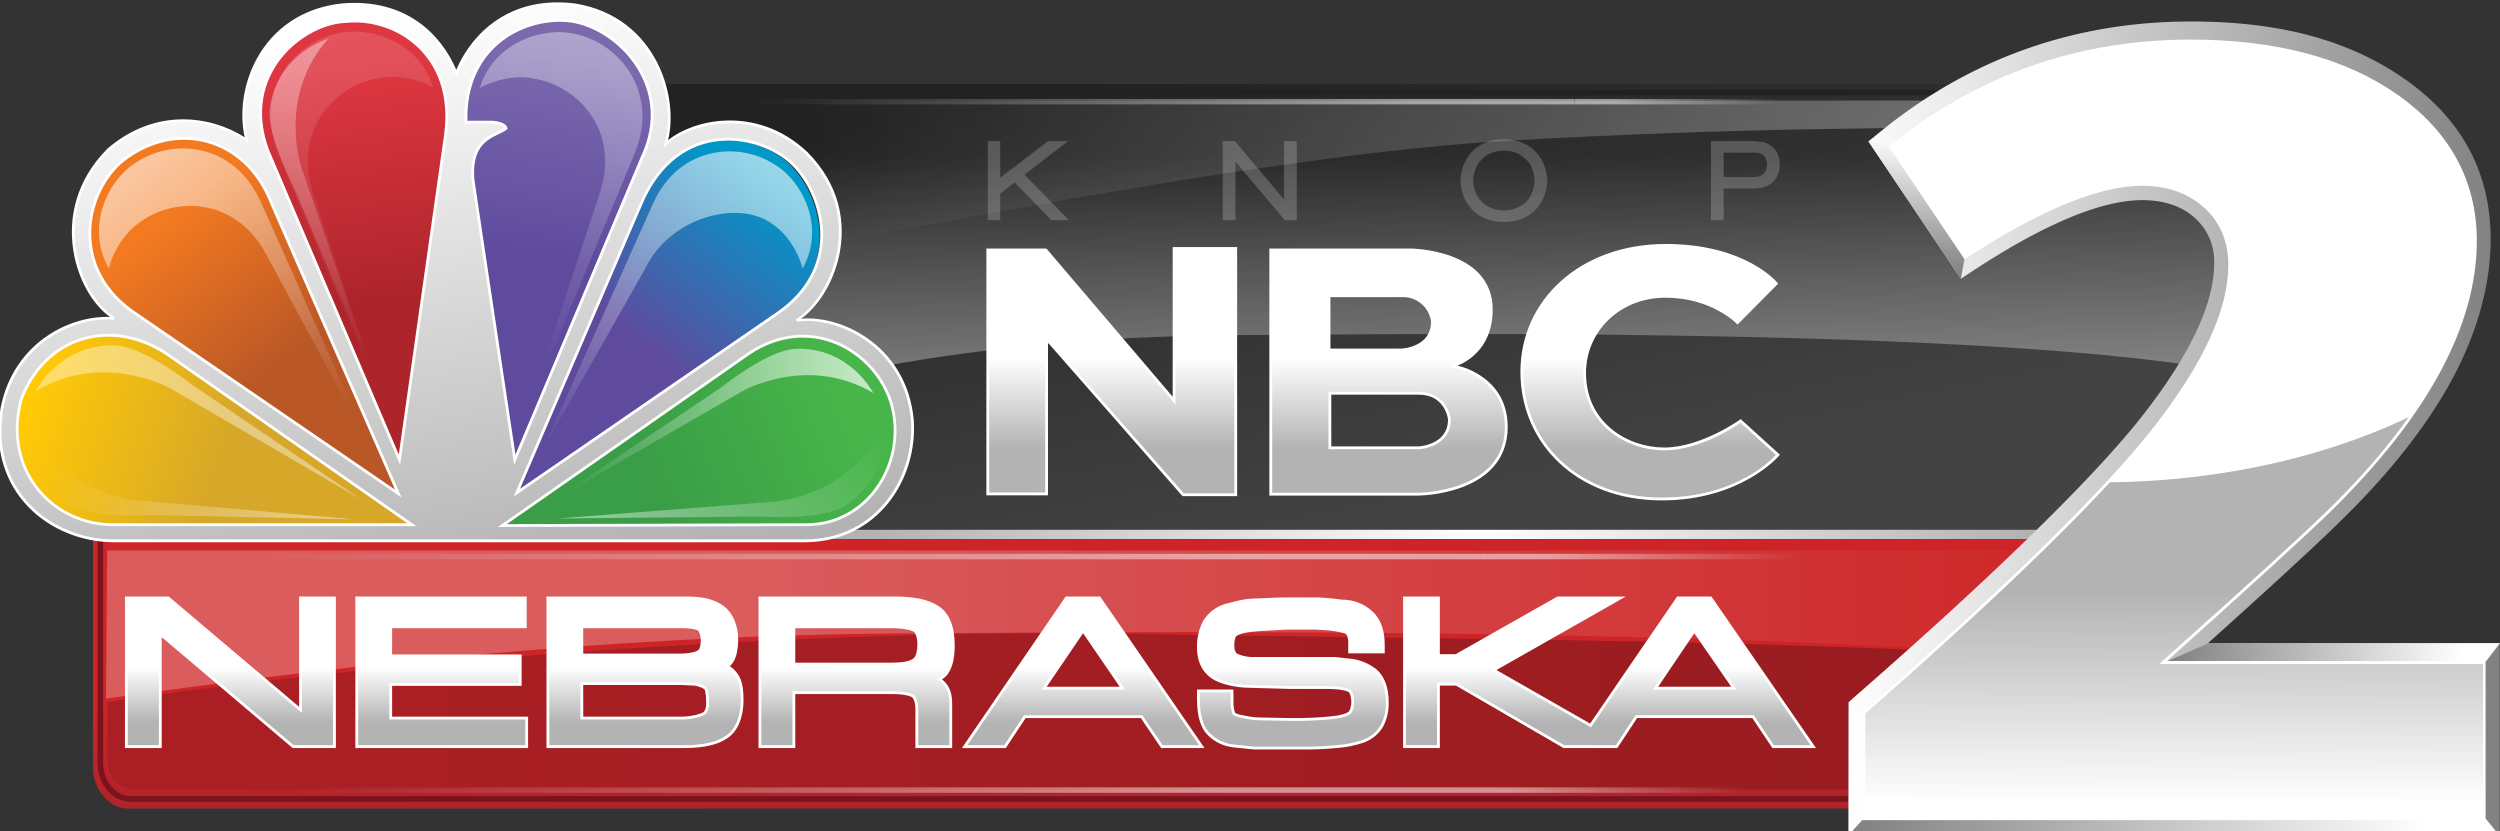 <?xml version="1.0" encoding="UTF-8" standalone="no"?>
<svg
   id="Layer_2"
   data-name="Layer 2"
   viewBox="0 0 884.3 294"
   version="1.1"
   sodipodi:docname="KNOP_NBC_2_Nebraska_logo.svg"
   inkscape:version="1.1 (c68e22c387, 2021-05-23)"
   xmlns:inkscape="http://www.inkscape.org/namespaces/inkscape"
   xmlns:sodipodi="http://sodipodi.sourceforge.net/DTD/sodipodi-0.dtd"
   xmlns:xlink="http://www.w3.org/1999/xlink"
   xmlns="http://www.w3.org/2000/svg"
   xmlns:svg="http://www.w3.org/2000/svg">
  <rect x="0" y="0" width="884.3" height="294" fill="#333333" stroke="none"/>
  <sodipodi:namedview
     id="namedview243"
     pagecolor="#505050"
     bordercolor="#eeeeee"
     borderopacity="1"
     inkscape:pageshadow="0"
     inkscape:pageopacity="0"
     inkscape:pagecheckerboard="0"
     showgrid="false"
     inkscape:zoom="1.6920027"
     inkscape:cx="435.87401"
     inkscape:cy="98.995115"
     inkscape:window-width="1600"
     inkscape:window-height="847"
     inkscape:window-x="-8"
     inkscape:window-y="-8"
     inkscape:window-maximized="1"
     inkscape:current-layer="Layer_2" />
  <defs
     id="defs130">
    <style
       id="style2">.cls-1{fill:url(#linear-gradient);}.cls-2{fill:url(#linear-gradient-2);}.cls-3,.cls-33,.cls-38,.cls-40{opacity:0.4;}.cls-3{fill:url(#linear-gradient-3);}.cls-4{opacity:0.3;fill:url(#linear-gradient-4);}.cls-5,.cls-8{fill:none;stroke-width:2px;}.cls-5{stroke:#222;}.cls-6{fill:url(#linear-gradient-5);}.cls-7{fill:url(#linear-gradient-6);}.cls-8{stroke:#7b131d;}.cls-9{opacity:0.25;fill:url(#linear-gradient-7);}.cls-10,.cls-11,.cls-12,.cls-13,.cls-14,.cls-15,.cls-16,.cls-17,.cls-18,.cls-19,.cls-37{stroke:#fff;}.cls-10{fill:url(#linear-gradient-8);}.cls-11{fill:url(#linear-gradient-9);}.cls-12{fill:url(#linear-gradient-10);}.cls-13{fill:url(#linear-gradient-11);}.cls-14{fill:url(#linear-gradient-12);}.cls-15{fill:url(#linear-gradient-13);}.cls-16{fill:url(#linear-gradient-14);}.cls-17{fill:url(#linear-gradient-15);}.cls-18{fill:url(#linear-gradient-16);}.cls-19{fill:url(#linear-gradient-17);}.cls-20,.cls-21,.cls-22,.cls-23,.cls-25,.cls-26,.cls-41,.cls-42{opacity:0.5;}.cls-20{fill:url(#linear-gradient-18);}.cls-21{fill:url(#linear-gradient-19);}.cls-22{fill:url(#linear-gradient-20);}.cls-23{fill:url(#linear-gradient-21);}.cls-24{opacity:0.68;}.cls-25{fill:url(#linear-gradient-22);}.cls-26{fill:url(#linear-gradient-23);}.cls-27{fill:url(#linear-gradient-24);}.cls-28{fill:url(#linear-gradient-25);}.cls-29{fill:url(#linear-gradient-26);}.cls-30{fill:url(#linear-gradient-27);}.cls-31{fill:url(#linear-gradient-28);}.cls-32{fill:url(#linear-gradient-29);}.cls-33,.cls-46{fill:#fff;}.cls-34{opacity:0.7;fill:url(#linear-gradient-30);}.cls-35,.cls-36{opacity:0.6;}.cls-35{fill:url(#linear-gradient-31);}.cls-36{fill:url(#linear-gradient-32);}.cls-37{fill:url(#linear-gradient-33);}.cls-38{fill:url(#linear-gradient-34);}.cls-39,.cls-50{opacity:0.15;}.cls-39{fill:url(#linear-gradient-35);}.cls-40{fill:url(#linear-gradient-36);}.cls-41{fill:url(#linear-gradient-37);}.cls-42{fill:url(#linear-gradient-38);}.cls-43{fill:url(#linear-gradient-39);}.cls-44{fill:url(#linear-gradient-40);}.cls-45{fill:url(#linear-gradient-41);}.cls-47{fill:url(#linear-gradient-42);}.cls-48{fill:url(#linear-gradient-43);}.cls-49{fill:url(#linear-gradient-44);}</style>
    <linearGradient
       id="linear-gradient"
       x1="521.86"
       y1="179.05"
       x2="487.72"
       y2="8.33"
       gradientUnits="userSpaceOnUse">
      <stop
         offset="0"
         stop-color="#434343"
         id="stop4" />
      <stop
         offset="1"
         stop-color="#222"
         id="stop6" />
    </linearGradient>
    <linearGradient
       id="linear-gradient-2"
       x1="757.39"
       y1="188.83"
       x2="308.53"
       y2="189.26"
       gradientUnits="userSpaceOnUse">
      <stop
         offset="0.09"
         stop-color="#b3b3b3"
         id="stop9" />
      <stop
         offset="0.52"
         stop-color="#fff"
         id="stop11" />
      <stop
         offset="1"
         stop-color="#b3b3b3"
         id="stop13" />
    </linearGradient>
    <linearGradient
       id="linear-gradient-3"
       x1="507.75"
       y1="33.17"
       x2="507.75"
       y2="144.09"
       gradientUnits="userSpaceOnUse">
      <stop
         offset="0.2"
         stop-color="#fff"
         stop-opacity="0"
         id="stop16" />
      <stop
         offset="1"
         stop-color="#fff"
         id="stop18" />
    </linearGradient>
    <linearGradient
       id="linear-gradient-4"
       x1="284.94"
       y1="67.54"
       x2="757.99"
       y2="66.38"
       gradientUnits="userSpaceOnUse">
      <stop
         offset="0"
         stop-color="#fff"
         stop-opacity="0"
         id="stop21" />
      <stop
         offset="0.86"
         stop-color="#fff"
         id="stop23" />
    </linearGradient>
    <linearGradient
       id="linear-gradient-5"
       x1="393.81"
       y1="192.49"
       x2="394.46"
       y2="285.59"
       gradientUnits="userSpaceOnUse">
      <stop
         offset="0.57"
         stop-color="#cd2527"
         id="stop26" />
      <stop
         offset="1"
         stop-color="#ad242b"
         id="stop28" />
    </linearGradient>
    <linearGradient
       id="linear-gradient-6"
       x1="37.88"
       y1="251.66"
       x2="750.25"
       y2="251.66"
       gradientUnits="userSpaceOnUse">
      <stop
         offset="0.05"
         stop-color="#ab1f24"
         id="stop31" />
      <stop
         offset="1"
         stop-color="#971c20"
         id="stop33" />
    </linearGradient>
    <linearGradient
       id="linear-gradient-7"
       x1="-151.55"
       y1="220.87"
       x2="561.19"
       y2="220.87"
       gradientTransform="matrix(-1, 0, 0, 1, 598.7, 0)"
       gradientUnits="userSpaceOnUse">
      <stop
         offset="0"
         stop-color="#fff"
         stop-opacity="0"
         id="stop36" />
      <stop
         offset="0.67"
         stop-color="#fff"
         id="stop38" />
    </linearGradient>
    <linearGradient
       id="linear-gradient-8"
       x1="81.5"
       y1="212.55"
       x2="81.5"
       y2="265.81"
       gradientUnits="userSpaceOnUse">
      <stop
         offset="0.44"
         stop-color="#fff"
         id="stop41" />
      <stop
         offset="0.81"
         stop-color="#b3b3b3"
         id="stop43" />
    </linearGradient>
    <linearGradient
       id="linear-gradient-9"
       x1="156.27"
       y1="212.55"
       x2="156.27"
       y2="265.81"
       xlink:href="#linear-gradient-8" />
    <linearGradient
       id="linear-gradient-10"
       x1="228.15"
       y1="212.55"
       x2="228.15"
       y2="265.81"
       xlink:href="#linear-gradient-8" />
    <linearGradient
       id="linear-gradient-11"
       x1="303.02"
       y1="212.55"
       x2="303.02"
       y2="265.81"
       xlink:href="#linear-gradient-8" />
    <linearGradient
       id="linear-gradient-12"
       x1="383.18"
       y1="212.55"
       x2="383.18"
       y2="265.81"
       xlink:href="#linear-gradient-8" />
    <linearGradient
       id="linear-gradient-13"
       x1="457.29"
       y1="212.55"
       x2="457.29"
       y2="265.81"
       xlink:href="#linear-gradient-8" />
    <linearGradient
       id="linear-gradient-14"
       x1="569.1"
       y1="212.55"
       x2="569.1"
       y2="265.81"
       xlink:href="#linear-gradient-8" />
    <linearGradient
       id="linear-gradient-15"
       x1="393.22"
       y1="88.25"
       x2="393.22"
       y2="175.31"
       xlink:href="#linear-gradient-8" />
    <linearGradient
       id="linear-gradient-16"
       x1="491.13"
       y1="88.25"
       x2="491.13"
       y2="175.34"
       xlink:href="#linear-gradient-8" />
    <linearGradient
       id="linear-gradient-17"
       x1="583.61"
       y1="88.25"
       x2="583.61"
       y2="175.34"
       xlink:href="#linear-gradient-8" />
    <linearGradient
       id="linear-gradient-18"
       x1="266.01"
       y1="36.27"
       x2="536.35"
       y2="35.61"
       xlink:href="#linear-gradient-4" />
    <linearGradient
       id="linear-gradient-19"
       x1="169.14"
       y1="261.35"
       x2="237.15"
       y2="261.18"
       gradientTransform="translate(799.2 297.3) rotate(180)"
       xlink:href="#linear-gradient-4" />
    <linearGradient
       id="linear-gradient-20"
       x1="105.6"
       y1="279.89"
       x2="484.83"
       y2="278.96"
       xlink:href="#linear-gradient-4" />
    <linearGradient
       id="linear-gradient-21"
       x1="182.92"
       y1="17.89"
       x2="278.33"
       y2="17.66"
       gradientTransform="translate(799.2 297.3) rotate(180)"
       xlink:href="#linear-gradient-4" />
    <linearGradient
       id="linear-gradient-22"
       x1="86.64"
       y1="197.33"
       x2="494.12"
       y2="196.34"
       xlink:href="#linear-gradient-4" />
    <linearGradient
       id="linear-gradient-23"
       x1="163.85"
       y1="100.49"
       x2="266.36"
       y2="100.24"
       gradientTransform="translate(799.2 297.3) rotate(180)"
       xlink:href="#linear-gradient-4" />
    <linearGradient
       id="linear-gradient-24"
       x1="122.15"
       y1="18.83"
       x2="140.12"
       y2="144.64"
       gradientUnits="userSpaceOnUse">
      <stop
         offset="0.04"
         stop-color="#df3741"
         id="stop61" />
      <stop
         offset="0.7"
         stop-color="#ad242b"
         id="stop63" />
    </linearGradient>
    <linearGradient
       id="linear-gradient-25"
       x1="200.6"
       y1="185.87"
       x2="300.73"
       y2="146.07"
       gradientUnits="userSpaceOnUse">
      <stop
         offset="0.29"
         stop-color="#3a9d47"
         id="stop66" />
      <stop
         offset="1"
         stop-color="#47b549"
         id="stop68" />
    </linearGradient>
    <linearGradient
       id="linear-gradient-26"
       x1="200.37"
       y1="153.38"
       x2="270.98"
       y2="66.08"
       gradientUnits="userSpaceOnUse">
      <stop
         offset="0.37"
         stop-color="#5f4b9e"
         id="stop71" />
      <stop
         offset="1"
         stop-color="#0098c9"
         id="stop73" />
    </linearGradient>
    <linearGradient
       id="linear-gradient-27"
       x1="181.53"
       y1="143.41"
       x2="200.79"
       y2="21.45"
       gradientUnits="userSpaceOnUse">
      <stop
         offset="0.43"
         stop-color="#5f4b9e"
         id="stop76" />
      <stop
         offset="1"
         stop-color="#7b69ae"
         id="stop78" />
    </linearGradient>
    <linearGradient
       id="linear-gradient-28"
       x1="50.42"
       y1="63.78"
       x2="126.81"
       y2="160.7"
       gradientUnits="userSpaceOnUse">
      <stop
         offset="0.13"
         stop-color="#f37a20"
         id="stop81" />
      <stop
         offset="0.66"
         stop-color="#ba5727"
         id="stop83" />
    </linearGradient>
    <linearGradient
       id="linear-gradient-29"
       x1="130.68"
       y1="183.36"
       x2="11.08"
       y2="142.82"
       gradientUnits="userSpaceOnUse">
      <stop
         offset="0.43"
         stop-color="#d6a729"
         id="stop86" />
      <stop
         offset="1"
         stop-color="#ffc906"
         id="stop88" />
    </linearGradient>
    <linearGradient
       id="linear-gradient-30"
       x1="195.29"
       y1="150.29"
       x2="308.92"
       y2="150.29"
       gradientUnits="userSpaceOnUse">
      <stop
         offset="0.03"
         stop-color="#fff"
         stop-opacity="0"
         id="stop91" />
      <stop
         offset="1"
         stop-color="#fff"
         id="stop93" />
    </linearGradient>
    <linearGradient
       id="linear-gradient-31"
       x1="198.7"
       y1="169.38"
       x2="273.81"
       y2="58.97"
       xlink:href="#linear-gradient-30" />
    <linearGradient
       id="linear-gradient-32"
       x1="119.29"
       y1="152.5"
       x2="44.83"
       y2="55.58"
       xlink:href="#linear-gradient-30" />
    <linearGradient
       id="linear-gradient-33"
       x1="133.7"
       y1="5.9"
       x2="172.02"
       y2="208.45"
       gradientUnits="userSpaceOnUse">
      <stop
         offset="0"
         stop-color="#fff"
         id="stop98" />
      <stop
         offset="1"
         stop-color="#b3b3b3"
         id="stop100" />
    </linearGradient>
    <linearGradient
       id="linear-gradient-34"
       x1="93.31"
       y1="121.16"
       x2="17.89"
       y2="22.97"
       gradientTransform="translate(207.6 -20.3) rotate(46.7)"
       xlink:href="#linear-gradient-30" />
    <linearGradient
       id="linear-gradient-35"
       x1="10.99"
       y1="208.09"
       x2="-64.44"
       y2="109.9"
       gradientTransform="matrix(-0.69, 0.73, 0.73, 0.69, -4.34, -20.33)"
       xlink:href="#linear-gradient-30" />
    <linearGradient
       id="linear-gradient-36"
       x1="196.41"
       y1="252.9"
       x2="310.04"
       y2="252.9"
       gradientTransform="translate(-179.8 272.5) rotate(-79.1)"
       xlink:href="#linear-gradient-30" />
    <linearGradient
       id="linear-gradient-37"
       x1="13.64"
       y1="166.4"
       x2="131.1"
       y2="167.04"
       xlink:href="#linear-gradient-30" />
    <linearGradient
       id="linear-gradient-38"
       x1="95.3"
       y1="234.39"
       x2="208.93"
       y2="234.39"
       gradientTransform="matrix(0.82, -0.57, -0.57, -0.82, 266.63, 452.79)"
       gradientUnits="userSpaceOnUse">
      <stop
         offset="0"
         stop-color="#fff"
         id="stop107" />
      <stop
         offset="1"
         stop-color="#fff"
         stop-opacity="0"
         id="stop109" />
    </linearGradient>
    <linearGradient
       id="linear-gradient-39"
       x1="-1100.06"
       y1="-861.43"
       x2="-1053.09"
       y2="-861.43"
       gradientTransform="translate(-204.8 1348.4) rotate(90)"
       gradientUnits="userSpaceOnUse">
      <stop
         offset="0"
         stop-color="gray"
         id="stop112" />
      <stop
         offset="0.89"
         stop-color="#fff"
         id="stop114" />
    </linearGradient>
    <linearGradient
       id="linear-gradient-40"
       x1="653.88"
       y1="151.44"
       x2="884.18"
       y2="151.44"
       gradientUnits="userSpaceOnUse">
      <stop
         offset="0"
         stop-color="#fff"
         id="stop117" />
      <stop
         offset="1"
         stop-color="gray"
         id="stop119" />
    </linearGradient>
    <linearGradient
       id="linear-gradient-41"
       x1="766.39"
       y1="230.78"
       x2="884.26"
       y2="230.78"
       xlink:href="#linear-gradient-39"
       gradientTransform="matrix(1, 0, 0, 1, 0, 0)" />
    <linearGradient
       id="linear-gradient-42"
       x1="653.85"
       y1="292.38"
       x2="883.95"
       y2="292.38"
       xlink:href="#linear-gradient-39"
       gradientTransform="matrix(1, 0, 0, 1, 0, 0)" />
    <linearGradient
       id="linear-gradient-43"
       x1="768.99"
       y1="287.41"
       x2="769.41"
       y2="121.15"
       gradientUnits="userSpaceOnUse">
      <stop
         offset="0.02"
         stop-color="#fff"
         id="stop124" />
      <stop
         offset="0.47"
         stop-color="#b3b3b3"
         id="stop126" />
    </linearGradient>
    <linearGradient
       id="linear-gradient-44"
       x1="677.89"
       y1="97.67"
       x2="678.03"
       y2="41.34"
       xlink:href="#linear-gradient-39"
       gradientTransform="matrix(1, 0, 0, 1, 0, 0)" />
  </defs>
  <path
     style="stroke:none;color:#000000;fill:url(#linear-gradient);-inkscape-stroke:none"
     d="M 219.3,189.6 V 42.3 c 0,-7 5,-12.6 11.2,-12.6 h 557.2 c 6.2,0 11.2,5.6 11.2,12.6 v 147.3"
     id="path132" />
  <path
     style="stroke:none;color:#000000;fill:url(#linear-gradient-2);-inkscape-stroke:none"
     d="m 273.8,187.4 h 505.8 v 3.25 H 273.8 Z"
     id="rect134" />
  <path
     style="stroke:none;color:#000000;fill:url(#linear-gradient-3);-inkscape-stroke:none;opacity:0.4"
     d="m 444.1,118.5 c 27.6,0 267.5,-3.9 349.7,14.1 V 45.4 c 0,-8.4 -1.9,-12.7 -11.1,-12.7 H 232.8 c -6.2,0 -11.1,4.4 -11.1,11.4 v 107 c 62.2,-17.2 123.6,-32.6 222.4,-32.6 z"
     id="path136" />
  <path
     style="stroke:none;color:#000000;fill:url(#linear-gradient-4);-inkscape-stroke:none;opacity:0.3"
     d="m 230.5,35.8 554.3,-0.3 c 0,0 9,-0.4 9,12.1 0,0 -106.9,-6.6 -261,2.2 C 429,55.7 229.9,99.6 229.9,99.6 Z"
     id="path138" />
  <path
     style="stroke:none;color:#000000;fill:#222222;-inkscape-stroke:none"
     d="m 232.801,31.699 v 2 h 556.086 c 0,0 1.479,0.003 3.08,1.312 1.601,1.309 3.334,3.945 3.334,9.688 V 189.301 h 2 V 44.699 c 0,-6.157 -1.97,-9.52 -4.068,-11.236 -2.099,-1.716 -4.318,-1.764 -4.318,-1.764 h -0.008 z"
     id="path140" />
  <path
     style="stroke:none;color:#000000;fill:url(#linear-gradient-5);-inkscape-stroke:none"
     d="m 755.3,190.7 v 82.6 c 0,7 -5.6,12.7 -11.6,12.7 H 44.8 c -6,0 -11.9,-7 -11.9,-14 v -81.3"
     id="path142" />
  <path
     style="stroke:none;color:#000000;fill:url(#linear-gradient-6);-inkscape-stroke:none"
     d="M 405.8,224.3 C 271.2,221.6 107.1,237.2 37.9,248.4 v 18.4 c 0,9.4 4.7,12.5 10.6,12.5 h 691.1 c 7.1,0 10.6,-5.6 10.6,-12.5 V 235.7 C 690.9,226.3 493.6,226 405.8,224.3 Z"
     id="path144" />
  <path
     style="stroke:none;color:#000000;fill:#7b131d;-inkscape-stroke:none"
     d="m 751.801,187.4 v 82.5 c 0,6.543 -4.445,11.699 -9.701,11.699 H 46.199 C 40.943,281.6 36.5,276.443 36.5,269.9 V 190 h -2 v 79.9 c 0,7.457 5.155,13.699 11.699,13.699 H 742.1 c 6.544,0 11.701,-6.242 11.701,-13.699 v -82.5 z"
     id="path146" />
  <path
     style="stroke:none;color:#000000;fill:url(#linear-gradient-7);-inkscape-stroke:none;opacity:0.25"
     d="m 313.9,224.1 c -122.3,1.1 -229.7,16.6 -276.4,23 l 0.4,-52.4 h 712.3 v 40 C 644.5,224 482,222.6 313.9,224.1 Z"
     id="path148" />
  <path
     style="stroke:none;color:#000000;fill:url(#linear-gradient-8);-inkscape-stroke:none"
     d="M 106.3,251.1 59.5,211.5 H 44.7 v 52.6 h 12 v -39.8 l 47,39.8 h 14.6 v -52.6 h -12 z"
     id="path521" />
  <path
     style="stroke:none;color:#000000;fill:#ffffff;-inkscape-stroke:none"
     d="m 44.199,211 v 53.6 h 13 v -39.223 l 46.318,39.223 h 15.283 V 211 h -13 v 39.023 L 59.684,211 Z m 1,1 h 14.117 l 47.484,40.178 V 251.1 212 h 11 v 51.6 H 103.883 L 56.199,223.221 v 40.379 h -11 z"
     id="path523" />
  <path
     style="stroke:none;color:#000000;fill:url(#linear-gradient-9);-inkscape-stroke:none"
     d="M 138.2,242.1 H 184 V 232 h -45.8 v -10.3 h 47.6 v -10.2 h -59.6 v 52.6 h 60.1 V 254 h -48.1 z"
     id="path529" />
  <path
     style="stroke:none;color:#000000;fill:#ffffff;-inkscape-stroke:none"
     d="m 125.699,211 v 53.6 h 61.102 V 253.5 H 138.699 V 242.6 H 184.5 V 231.5 h -45.801 v -9.301 h 47.602 V 211 Z m 1,1 h 58.602 v 9.199 H 137.699 V 232.5 H 183.5 v 9.1 h -45.801 v 0.5 V 254.5 h 48.102 v 9.1 h -59.102 z"
     id="path531" />
  <path
     style="stroke:none;color:#000000;fill:url(#linear-gradient-10);-inkscape-stroke:none"
     d="m 257.4,235.7 c 0.2,-0.2 0.4,-0.3 0.5,-0.5 1.9,-1.8 2.7,-4.8 2.7,-9.2 0,-4.4 -1.7,-8.9 -5,-11.3 -3.3,-2.4 -7.4,-3.2 -12.9,-3.2 h -48.9 v 52.6 H 242 c 7,0 12,-1.2 15.3,-3.6 3.3,-2.4 5.2,-6.9 5.2,-12.9 0,-6 -1.1,-8.4 -3.5,-10.7 z m -10.3,-5.2 c -0.7,0.4 -2.6,1.2 -7,1.2 h -34.3 v -10 h 35.3 c 4,0 5.6,0.6 6.2,1 0.6,0.4 1.1,2.6 1.1,3.8 0,1.2 -0.2,3.3 -1.3,4 z m -41.3,11.3 h 35.5 l 4.3,0.2 a 11.4,11.4 0 0 1 3.1,0.9 c 0.8,0.5 1.1,0.9 1.2,1.3 a 22.4,22.4 0 0 1 0.4,4.3 c 0,3.2 -1.2,3.9 -1.7,4.1 -0.5,0.2 -3.3,1.4 -7.9,1.4 h -34.9 z"
     id="path537" />
  <path
     style="stroke:none;color:#000000;fill:#ffffff;-inkscape-stroke:none"
     d="m 193.301,211 v 53.6 H 242 c 7.057,0 12.164,-1.201 15.594,-3.695 3.467,-2.521 5.406,-7.199 5.406,-13.305 0,-3.031 -0.276,-5.186 -0.879,-6.902 -0.603,-1.717 -1.54,-2.974 -2.775,-4.158 l -0.021,-0.021 -1.178,-0.881 c 0.073,-0.078 0.137,-0.085 0.201,-0.213 l -0.104,0.139 c 2.05,-1.943 2.855,-5.102 2.855,-9.562 0,-4.529 -1.731,-9.178 -5.205,-11.705 C 252.478,211.81 248.248,211 242.699,211 Z m 1,1 h 48.398 c 5.452,0 9.424,0.788 12.607,3.104 3.126,2.273 4.793,6.625 4.793,10.896 0,4.339 -0.793,7.18 -2.543,8.838 l -0.065,0.061 -0.039,0.078 c -0.011,0.021 -0.147,0.11 -0.406,0.369 l -0.408,0.408 0.461,0.346 1.568,1.178 c 1.156,1.111 1.965,2.199 2.51,3.75 0.547,1.558 0.822,3.603 0.822,6.572 0,5.894 -1.861,10.217 -4.994,12.496 -3.17,2.305 -8.063,3.504 -15.006,3.504 h -47.699 z m 11,9.199 v 11 h 34.799 c 4.461,0 6.459,-0.815 7.248,-1.266 l 0.012,-0.006 0.01,-0.006 c 0.729,-0.464 1.077,-1.292 1.279,-2.115 0.203,-0.824 0.252,-1.679 0.252,-2.307 0,-0.669 -0.131,-1.537 -0.342,-2.328 -0.105,-0.395 -0.231,-0.769 -0.381,-1.09 -0.15,-0.321 -0.3,-0.599 -0.6,-0.799 -0.749,-0.5 -2.429,-1.084 -6.479,-1.084 z m 1,1 h 34.799 c 3.95,0 5.473,0.616 5.924,0.916 6.6e-4,4.4e-4 0.135,0.149 0.248,0.391 0.113,0.242 0.226,0.569 0.32,0.924 0.189,0.709 0.309,1.54 0.309,2.07 0,0.572 -0.05,1.367 -0.223,2.068 -0.172,0.698 -0.473,1.266 -0.842,1.504 -0.618,0.351 -2.414,1.127 -6.736,1.127 h -33.799 z m -1,19.102 v 0.5 V 254.5 h 35.398 c 2.343,0 4.234,-0.305 5.605,-0.639 1.372,-0.333 2.252,-0.705 2.48,-0.797 0.309,-0.123 0.858,-0.43 1.281,-1.131 0.423,-0.7 0.734,-1.77 0.734,-3.432 V 248.5 c 0.005,-1.474 -0.133,-2.946 -0.41,-4.395 l -0.002,-0.014 -0.004,-0.014 c -0.138,-0.552 -0.566,-1.068 -1.42,-1.602 l -0.027,-0.018 -0.031,-0.014 c -1.029,-0.465 -2.119,-0.781 -3.236,-0.939 l -0.023,-0.004 -4.334,-0.201 z m 1,1 h 34.988 l 4.256,0.197 c 1.005,0.144 1.984,0.431 2.91,0.846 0.706,0.448 0.894,0.73 0.955,0.973 0.263,1.379 0.396,2.778 0.391,4.182 v 0.002 c 0,1.538 -0.29,2.417 -0.592,2.916 -0.302,0.499 -0.604,0.644 -0.795,0.721 -0.271,0.109 -1.04,0.435 -2.344,0.752 -1.303,0.317 -3.115,0.611 -5.371,0.611 h -34.398 z"
     id="path539" />
  <path
     style="stroke:none;color:#000000;fill:url(#linear-gradient-11);-inkscape-stroke:none"
     d="m 334.4,238.7 c 1.9,-2.2 2.8,-5.6 2.8,-10.5 0,-6.5 -1.8,-11 -5.5,-13.4 -3.7,-2.4 -8.5,-3.3 -15.7,-3.3 h -47.2 v 52.6 h 12 V 245 h 34.6 c 4.9,0 6.8,0.8 7.5,1.2 0.7,0.4 1.4,2.3 1.4,4.7 v 13.2 h 12 v -15.5 c 0,-4.8 -2.1,-7.1 -3.9,-8.3 a 8.3,8.3 0 0 0 2,-1.6 z m -53.6,-17 h 33.8 c 5.3,0 7.7,0.7 8.8,1.3 1.1,0.6 1.6,3.1 1.6,4.8 0,1.7 -0.3,4.7 -1.7,5.6 -1.4,0.9 -3.3,1.5 -8.5,1.5 h -34 z"
     id="path545" />
  <path
     style="stroke:none;color:#000000;fill:#ffffff;-inkscape-stroke:none"
     d="m 268.301,211 v 53.6 h 13 V 245.5 h 34.1 c 4.846,0 6.641,0.786 7.252,1.135 0.116,0.066 0.49,0.55 0.734,1.316 0.244,0.767 0.414,1.798 0.414,2.949 v 13.699 h 13 v -16 c 0,-4.513 -1.852,-6.935 -3.617,-8.295 0.561,-0.382 1.126,-0.766 1.586,-1.268 l 0.004,-0.004 0.006,-0.006 c 2.016,-2.334 2.92,-5.867 2.92,-10.828 0,-6.592 -1.849,-11.303 -5.727,-13.818 C 328.155,211.904 323.242,211 316,211 Z m 1,1 H 316 c 7.158,0 11.845,0.895 15.428,3.219 3.523,2.285 5.271,6.573 5.271,12.98 0,4.836 -0.893,8.104 -2.676,10.17 -0.543,0.592 -1.173,1.097 -1.871,1.496 l -0.703,0.402 0.674,0.449 c 1.704,1.136 3.678,3.229 3.678,7.883 v 15 h -11 v -12.699 c 0,-1.249 -0.18,-2.369 -0.461,-3.252 -0.281,-0.883 -0.608,-1.549 -1.191,-1.883 -0.789,-0.451 -2.794,-1.266 -7.748,-1.266 h -35.1 v 19.1 h -11 z m 11,9.199 v 0.5 13.701 h 34.5 c 5.238,0 7.281,-0.623 8.77,-1.58 0.899,-0.578 1.329,-1.675 1.592,-2.807 0.263,-1.132 0.338,-2.333 0.338,-3.213 0,-0.899 -0.127,-1.981 -0.406,-2.951 -0.279,-0.97 -0.677,-1.865 -1.455,-2.289 -1.225,-0.668 -3.695,-1.361 -9.039,-1.361 z m 1,1 h 33.299 c 5.256,0 7.585,0.708 8.561,1.24 0.322,0.175 0.727,0.83 0.973,1.686 0.246,0.855 0.367,1.875 0.367,2.676 0,0.821 -0.076,1.968 -0.312,2.986 -0.237,1.018 -0.657,1.869 -1.158,2.191 -1.312,0.843 -3.067,1.422 -8.229,1.422 h -33.5 z"
     id="path547" />
  <path
     style="stroke:none;color:#000000;fill:url(#linear-gradient-12);-inkscape-stroke:none"
     d="m 377.2,211.5 -36,52.6 h 14.3 l 7,-10.6 h 41.3 l 7.2,10.6 h 14.1 l -36.2,-52.6 z m -7.9,31.9 13.8,-20.3 13.9,20.3 z"
     id="path553" />
  <path
     style="stroke:none;color:#000000;fill:#ffffff;-inkscape-stroke:none"
     d="m 376.936,211 -0.148,0.217 -36.535,53.383 h 15.518 l 7,-10.6 h 40.766 l 7.199,10.6 h 15.316 L 389.162,211 Z m 0.529,1 h 11.172 l 35.512,51.6 H 411.266 L 404.064,253 h -41.834 l -7,10.6 h -13.082 z m 5.633,10.213 -14.742,21.688 h 0.945 28.648 z m 0.004,1.773 12.951,18.914 h -25.809 z"
     id="path555" />
  <path
     style="stroke:none;color:#000000;fill:url(#linear-gradient-13);-inkscape-stroke:none"
     d="m 486.5,237.1 a 17.5,17.5 0 0 0 -9.9,-3.7 l -4.5,-0.5 H 444 a 14.4,14.4 0 0 1 -6.6,-1.2 c -0.6,-0.4 -1.3,-1.2 -1.3,-3.5 a 8.7,8.7 0 0 1 0.5,-3.1 2.9,2.9 0 0 1 1.8,-1.2 c 0.9,-0.4 3,-0.9 7.4,-1.2 l 5.8,-0.3 c 2.3,-0.2 4.1,-0.2 5.2,-0.2 h 8.6 l 4.8,0.3 a 39.6,39.6 0 0 1 5.5,1 2.5,2.5 0 0 1 1.2,1 7.9,7.9 0 0 1 0.5,3.4 v 2.7 h 11.9 v -2.7 c 0,-4.9 -1.4,-8.6 -4,-11.1 a 15.2,15.2 0 0 0 -10.8,-4.2 84,84 0 0 0 -8.8,-0.8 h -8.5 c -4.7,0 -9.1,0.2 -12.9,0.4 a 26,26 0 0 0 -5.6,0.6 l -5.2,1.3 a 13.3,13.3 0 0 0 -7.5,5.8 18.7,18.7 0 0 0 -2.1,9.2 c 0,6.2 3,9.3 5.5,10.8 2.5,1.5 7.6,2.9 13,2.9 v 0 l 14.5,0.4 h 12.4 c 4.8,0 6.9,0.6 7.9,1.1 1,0.5 1.3,2.8 1.3,4 0,1.2 -0.4,3.2 -1.1,3.8 -0.7,0.6 -2.2,1.3 -6.6,1.8 a 133.3,133.3 0 0 1 -13.8,0.6 l -10.6,-0.2 a 25.8,25.8 0 0 1 -4.2,-0.3 l -3.7,-0.7 c -1.6,-0.4 -2.1,-0.9 -2.1,-1 a 11.1,11.1 0 0 1 -0.6,-4.2 v -3.7 h -11.9 v 2.7 c 0,5.8 1.1,9.8 3.4,12.3 a 14.7,14.7 0 0 0 9.4,4.5 l 6.9,0.7 h 17.3 a 109.3,109.3 0 0 0 11.8,-0.5 37.9,37.9 0 0 0 9.5,-1.9 12.6,12.6 0 0 0 6.7,-5.6 17.3,17.3 0 0 0 1.8,-8.3 c 0,-5 -1.4,-8.8 -4.2,-11.2 z"
     id="path561" />
  <path
     style="stroke:none;color:#000000;fill:#ffffff;-inkscape-stroke:none"
     d="m 457.199,211.301 c -4.709,0 -9.112,0.2 -12.912,0.4 -1.914,-0.002 -3.823,0.202 -5.693,0.611 h -0.008 l -5.219,1.305 -0.012,0.004 c -3.245,0.982 -6.017,3.124 -7.783,6.018 l -0.008,0.016 -0.008,0.016 c -1.513,2.91 -2.255,6.158 -2.156,9.436 0.002,6.357 3.134,9.658 5.742,11.223 2.64,1.584 7.771,2.973 13.258,2.973 l 14.492,0.398 h 12.408 c 4.758,0 6.783,0.602 7.676,1.049 0.244,0.122 0.578,0.681 0.764,1.412 0.186,0.731 0.26,1.582 0.26,2.141 0,0.544 -0.096,1.32 -0.271,2 -0.176,0.68 -0.477,1.268 -0.654,1.42 -0.578,0.495 -1.969,1.186 -6.33,1.682 -4.565,0.436 -9.149,0.636 -13.734,0.598 l -10.607,-0.199 h -0.008 c -1.373,0.014 -2.745,-0.085 -4.102,-0.293 l -0.006,-0.002 -3.666,-0.691 -0.004,-0.002 c -0.761,-0.191 -1.245,-0.401 -1.518,-0.559 -0.124,-0.072 -0.193,-0.127 -0.232,-0.162 -0.437,-1.275 -0.636,-2.621 -0.568,-3.967 l 0.002,-0.012 v -4.213 h -12.9 v 3.199 c 0,5.863 1.105,10.002 3.531,12.639 l 0.004,0.004 0.002,0.004 c 2.561,2.684 6.017,4.337 9.713,4.65 l 6.924,0.703 h 17.32 c 3.957,0.046 7.914,-0.121 11.854,-0.502 3.273,-0.228 6.503,-0.875 9.611,-1.924 l 0.004,-0.002 h 0.004 c 2.942,-1.048 5.413,-3.113 6.967,-5.822 l 0.008,-0.014 0.006,-0.014 c 1.316,-2.646 1.952,-5.578 1.852,-8.531 -0.002,-5.088 -1.44,-9.056 -4.373,-11.57 l -0.01,-0.008 -0.008,-0.006 c -2.921,-2.288 -6.478,-3.618 -10.184,-3.807 l 0.029,0.002 -4.527,-0.502 h -28.141 -0.014 c -2.165,0.12 -4.327,-0.275 -6.314,-1.141 -0.239,-0.163 -0.475,-0.37 -0.68,-0.809 -0.21,-0.452 -0.379,-1.153 -0.379,-2.252 v -0.004 -0.006 c -0.021,-0.965 0.144,-1.923 0.457,-2.836 0.35,-0.487 0.857,-0.842 1.445,-0.965 l 0.053,-0.01 0.049,-0.021 c 0.777,-0.345 2.856,-0.86 7.223,-1.158 l 5.809,-0.301 h 0.008 c 2.278,-0.198 4.058,-0.199 5.158,-0.199 h 8.584 L 470.164,223 h 0.004 c 1.807,0.199 3.599,0.528 5.361,0.977 0.375,0.153 0.69,0.422 0.912,0.76 0.373,0.998 0.537,2.064 0.459,3.127 v 0.018 3.219 h 12.9 v -3.199 c 0,-4.995 -1.441,-8.852 -4.154,-11.461 l -0.002,-0.002 c -2.98,-2.843 -6.957,-4.393 -11.072,-4.332 -2.935,-0.423 -5.891,-0.692 -8.854,-0.805 h -0.01 z m 0,1 h 8.5 c 2.922,0.112 5.834,0.377 8.729,0.795 l 0.041,0.006 0.041,-0.002 c 3.882,-0.078 7.637,1.382 10.445,4.062 2.486,2.391 3.846,5.935 3.846,10.738 v 2.199 h -10.9 v -2.199 l -0.002,0.037 c 0.09,-1.229 -0.091,-2.464 -0.531,-3.615 l -0.018,-0.047 -0.025,-0.041 c -0.339,-0.543 -0.844,-0.963 -1.439,-1.199 l -0.029,-0.012 -0.031,-0.008 c -1.83,-0.468 -3.692,-0.806 -5.57,-1.012 l -0.012,-0.002 -4.826,-0.303 h -8.615 c -1.1,0 -2.922,0.001 -5.244,0.203 l 0.018,-0.002 -5.805,0.301 h -0.004 c -4.353,0.297 -6.443,0.771 -7.484,1.219 -0.851,0.183 -1.602,0.68 -2.094,1.398 l -0.037,0.053 -0.021,0.06 c -0.373,1.05 -0.551,2.16 -0.527,3.273 8.2e-4,1.196 0.181,2.046 0.471,2.668 0.29,0.623 0.697,1.007 1.051,1.242 l 0.035,0.025 0.041,0.018 c 2.147,0.946 4.486,1.37 6.828,1.24 l -0.027,0.002 h 28.072 l 4.488,0.498 h 0.014 c 3.495,0.178 6.849,1.434 9.605,3.59 2.66,2.284 4.02,5.91 4.02,10.812 v 0.008 l 0.002,0.008 c 0.096,2.785 -0.504,5.549 -1.742,8.045 -1.436,2.497 -3.714,4.4 -6.428,5.367 -3.029,1.022 -6.176,1.652 -9.365,1.873 h -0.008 -0.006 c -3.904,0.377 -7.825,0.544 -11.746,0.498 h -0.004 -17.277 l -6.879,-0.697 h -0.004 c -3.453,-0.291 -6.68,-1.836 -9.074,-4.342 l -0.002,-0.004 c -2.172,-2.363 -3.266,-6.223 -3.266,-11.957 v -2.199 h 10.9 v 3.174 c -0.073,1.441 0.15,2.878 0.605,4.246 0.007,0.191 0.067,0.261 0.109,0.322 0.045,0.065 0.092,0.113 0.146,0.164 0.109,0.102 0.249,0.206 0.438,0.314 0.377,0.217 0.944,0.455 1.779,0.664 l 0.014,0.004 3.723,0.703 0.008,0.002 c 1.412,0.218 2.839,0.321 4.268,0.307 L 456.994,255 h 0.002 c 4.625,0.039 9.248,-0.162 13.852,-0.602 l 0.004,-0.002 h 0.006 c 4.439,-0.504 6.045,-1.211 6.867,-1.916 0.523,-0.448 0.774,-1.16 0.973,-1.93 0.199,-0.77 0.303,-1.594 0.303,-2.25 0,-0.642 -0.077,-1.542 -0.291,-2.387 -0.214,-0.844 -0.529,-1.682 -1.285,-2.061 -1.107,-0.554 -3.281,-1.154 -8.123,-1.154 h -12.395 l -14.5,-0.398 h -0.006 c -5.314,0 -10.382,-1.414 -12.742,-2.83 -2.391,-1.434 -5.258,-4.332 -5.258,-10.371 v -0.008 -0.008 c -0.095,-3.103 0.606,-6.178 2.035,-8.934 1.637,-2.676 4.199,-4.658 7.201,-5.568 l 5.17,-1.293 c 1.804,-0.394 3.646,-0.593 5.492,-0.59 h 0.014 0.014 c 3.797,-0.2 8.187,-0.398 12.873,-0.398 z"
     id="path563" />
  <path
     style="stroke:none;color:#000000;fill:url(#linear-gradient-14);-inkscape-stroke:none"
     d="M 605.1,211.5 H 593.5 L 562.6,256.6 528.3,237 573.2,211.5 H 551 l -36,20.4 h -6.2 v -20.4 h -12 v 52.6 h 12 V 242 h 6.3 l 37.4,21.7 0.6,0.4 h 18.7 l 7,-10.6 h 41.3 l 7.1,10.6 h 14.2 z m -19.5,31.9 13.7,-20.3 14,20.3 z"
     id="path569" />
  <path
     style="stroke:none;color:#000000;fill:#ffffff;-inkscape-stroke:none"
     d="m 496.301,211 v 53.6 h 13 V 242.5 h 5.664 l 37.271,21.625 0.713,0.475 h 19.119 l 7,-10.6 h 40.766 l 7.1,10.6 h 15.42 L 605.363,211 h -0.264 -11.863 L 562.447,255.938 529.311,237.002 575.094,211 h -24.225 l -36,20.4 h -5.568 V 211 Z m 1,1 h 11 v 20.4 h 6.83 l 36,-20.4 h 20.176 l -44.018,24.998 35.463,20.266 L 593.764,212 h 11.076 l 35.607,51.6 H 627.467 L 620.367,253 h -41.836 l -7,10.6 h -18.279 L 552.764,263.275 515.234,241.5 h -6.934 v 22.1 h -11 z m 101.994,10.213 -14.635,21.688 h 0.939 28.652 z m 0.01,1.773 13.043,18.914 h -25.809 z"
     id="path571" />
  <path
     style="stroke:none;color:#000000;fill:url(#linear-gradient-15);-inkscape-stroke:none"
     d="m 369.9,88.4 h -20.5 v 86.3 h 20.8 v -54.8 l 48.3,55.1 h 18.6 V 87.9 h -21.8 v 53.8 z"
     id="path577" />
  <path
     style="stroke:none;color:#000000;fill:#ffffff;-inkscape-stroke:none"
     d="M 414.801,87.4 V 140.344 L 370.131,87.9 h -0.23 -21 v 87.299 h 21.799 v -53.971 L 418.273,175.5 h 19.326 V 87.4 Z m 1,1 h 20.799 V 174.5 h -17.873 l -49.027,-55.93 v 55.629 H 349.9 V 88.9 h 19.77 l 46.131,54.158 z"
     id="path579" />
  <path
     style="stroke:none;color:#000000;fill:url(#linear-gradient-16);-inkscape-stroke:none"
     d="m 513.8,129.4 c 0,0 13.7,-3.3 13.7,-19.9 0,-21 -28.7,-21.1 -28.7,-21.1 h -49.3 v 86.4 h 52 c 0,0 31.3,0 31.3,-23.8 0,-18.6 -19,-21.6 -19,-21.6 z m -43.7,-24.8 h 25.7 a 10.5,10.5 0 0 1 10.9,9.1 c 0,9.6 -10.8,10.1 -10.8,10.1 h -25.8 z m 31.8,53.8 h -31.5 v -19.3 h 31.4 c 9.9,0 10.9,9.2 10.9,9.2 0,9.6 -10.8,10.1 -10.8,10.1 z"
     id="path585" />
  <path
     style="stroke:none;color:#000000;fill:#ffffff;-inkscape-stroke:none"
     d="m 449,87.9 v 87.4 h 52.5 c 0,0 7.9,0.007 15.828,-3.008 3.964,-1.507 7.95,-3.773 10.957,-7.203 3.007,-3.43 5.016,-8.03 5.016,-14.09 0,-9.47 -4.882,-15.058 -9.729,-18.195 -3.557,-2.303 -6.441,-3.105 -8.082,-3.486 1.332,-0.495 3.218,-1.345 5.482,-3.262 C 524.487,123.081 528,117.938 528,109.5 c 0,-5.364 -1.849,-9.448 -4.613,-12.492 -2.765,-3.044 -6.427,-5.059 -10.064,-6.402 -7.276,-2.687 -14.521,-2.705 -14.521,-2.705 z m 1,1 h 48.799 c 0,0 7.103,0.032 14.178,2.645 3.537,1.306 7.051,3.254 9.668,6.135 C 525.261,100.561 527,104.364 527,109.5 c 0,8.162 -3.339,12.969 -6.674,15.793 -3.335,2.824 -6.643,3.621 -6.643,3.621 l 0.039,0.98 c 0,0 4.651,0.737 9.305,3.75 4.653,3.013 9.273,8.226 9.273,17.355 0,5.84 -1.906,10.166 -4.768,13.43 -2.862,3.264 -6.7,5.46 -10.561,6.928 -7.721,2.936 -15.473,2.943 -15.473,2.943 H 450 Z m 19.6,15.199 v 0.5 19.701 h 26.312 l 0.012,-0.002 c 0,0 2.789,-0.122 5.596,-1.5 2.807,-1.378 5.68,-4.112 5.68,-9.1 v -0.033 l -0.004,-0.031 c -0.754,-5.655 -5.719,-9.803 -11.418,-9.535 z m 1,1 h 25.213 0.012 c 5.178,-0.243 9.668,3.501 10.371,8.633 -0.014,4.588 -2.529,6.899 -5.115,8.168 -2.593,1.272 -5.203,1.4 -5.203,1.4 h -25.277 z m -0.699,33.5 v 20.301 h 32.012 0.012 c 0,0 2.789,-0.124 5.596,-1.502 2.807,-1.378 5.68,-4.11 5.68,-9.098 v -0.027 l -0.002,-0.027 c 0,0 -0.258,-2.412 -1.814,-4.818 -1.556,-2.406 -4.477,-4.828 -9.582,-4.828 z m 1,1 h 30.9 c 4.795,0 7.323,2.177 8.742,4.371 1.403,2.169 1.647,4.302 1.652,4.352 -0.009,4.596 -2.527,6.91 -5.115,8.18 -2.593,1.272 -5.203,1.398 -5.203,1.398 h -30.977 z"
     id="path587" />
  <path
     style="stroke:none;color:#000000;fill:url(#linear-gradient-17);-inkscape-stroke:none"
     d="m 614.6,114.1 13.7,-13.8 c 0,0 -11,-13.5 -39.1,-13.5 -30,0 -50.9,19.6 -50.9,44.7 0,25.1 19.7,45 49.5,45 27.9,0 41.1,-15.6 41.1,-15.6 l -13.2,-12 c 0,0 -13.8,9.9 -27,9.9 -13.2,0 -28.2,-8.9 -28.2,-26.9 0,-14.8 12.1,-27.1 28.6,-27.1 16.5,0 25.5,9.3 25.5,9.3 z"
     id="path593" />
  <path
     style="stroke:none;color:#000000;fill:#ffffff;-inkscape-stroke:none"
     d="m 589.199,86.301 c -30.218,0 -51.398,19.822 -51.398,45.199 0,25.362 19.977,45.5 50,45.5 28.086,0 41.48,-15.777 41.48,-15.777 l 0.312,-0.367 -13.857,-12.598 -0.328,0.236 c 0,0 -13.759,9.807 -26.709,9.807 -6.488,0 -13.432,-2.195 -18.73,-6.586 C 564.671,147.324 561,140.761 561,131.9 c 0,-14.527 11.848,-26.6 28.1,-26.6 16.312,0 25.141,9.146 25.141,9.146 l 0.355,0.367 0.359,-0.361 14.018,-14.121 -0.285,-0.348 c 0,0 -2.831,-3.463 -9.162,-6.875 -6.331,-3.412 -16.196,-6.809 -30.326,-6.809 z m 0,1 c 13.97,0 23.658,3.351 29.852,6.689 5.724,3.085 8.162,5.868 8.541,6.312 l -13.018,13.113 c -0.978,-0.956 -9.735,-9.115 -25.475,-9.115 -16.748,0 -29.1,12.527 -29.1,27.6 0,9.139 3.828,16.025 9.33,20.584 5.502,4.559 12.657,6.816 19.369,6.816 12.966,0 26.008,-9.101 26.951,-9.77 l 12.521,11.383 C 627.29,161.921 614.543,176 587.801,176 c -29.577,0 -49,-19.662 -49,-44.5 0,-24.822 20.616,-44.199 50.398,-44.199 z"
     id="path595" />
  <path
     style="stroke:none;color:#000000;fill:url(#linear-gradient-18);-inkscape-stroke:none;opacity:0.5"
     d="m 234.5,35 h 322.3 v 1.93 H 234.5 Z"
     id="rect170" />
  <path
     style="stroke:none;color:#000000;fill:url(#linear-gradient-19);-inkscape-stroke:none;opacity:0.5"
     d="m 556.9,35 h 81.1 v 1.93 h -81.1 z"
     id="rect172" />
  <path
     style="stroke:none;color:#000000;fill:url(#linear-gradient-20);-inkscape-stroke:none;opacity:0.5"
     d="M 61.4,278.5 H 513.6 v 1.93 H 61.4 Z"
     id="rect174" />
  <path
     style="stroke:none;color:#000000;fill:url(#linear-gradient-21);-inkscape-stroke:none;opacity:0.5"
     d="m 513.6,278.5 h 113.8 v 1.93 h -113.8 z"
     id="rect176" />
  <path
     style="stroke:none;color:#000000;fill:url(#linear-gradient-22);-inkscape-stroke:none;opacity:0.5"
     d="M 39.2,195.9 H 525.1 v 1.93 H 39.2 Z"
     id="rect178" />
  <path
     style="stroke:none;color:#000000;fill:url(#linear-gradient-23);-inkscape-stroke:none;opacity:0.5"
     d="m 525,195.9 h 122.2 v 1.93 H 525 Z"
     id="rect180" />
  <path
     style="stroke:none;color:#000000;fill:url(#linear-gradient-24);-inkscape-stroke:none"
     d="M 157.6,47.4 141.3,165.4 94.8,53.3 C 84.7,25.2 107.4,6.8 122.4,6.5 c 17.3,-1.9 39,11.6 35.2,40.9 z"
     id="path184" />
  <path
     style="stroke:none;color:#000000;fill:url(#linear-gradient-25);-inkscape-stroke:none"
     d="M 284.9,186.3 H 177.8 l 87,-61.2 c 21.4,-14.3 44,-1.3 50,17.4 6.2,20.9 -7.9,43.8 -29.9,43.8 z"
     id="path186" />
  <path
     style="stroke:none;color:#000000;fill:url(#linear-gradient-26);-inkscape-stroke:none"
     d="m 274.8,111.2 -92.7,64.4 43.7,-102.5 c 13.2,-32.3 43.9,-26 54.9,-13.6 11,12.4 15.4,36.5 -5.9,51.7 z"
     id="path188" />
  <path
     style="stroke:none;color:#000000;fill:url(#linear-gradient-27);-inkscape-stroke:none"
     d="M 228.3,53.3 182.1,164 167.3,64.1 c -1.2,-15.2 8.2,-15.6 11.6,-18.4 -0.6,-2.2 -5.3,-2.2 -5.3,-2.2 h -8.8 C 163.9,17.5 184,6 200.3,7.3 c 16.3,1.3 37.4,21.3 28,46 z"
     id="path190" />
  <path
     style="stroke:none;color:#000000;fill:url(#linear-gradient-28);-inkscape-stroke:none"
     d="M 95.5,70.2 140.9,175 47.3,110.3 C 23.8,94.6 28.6,67.7 41.6,55.8 60,40.1 86,45.6 95.5,70.2 Z"
     id="path192" />
  <path
     style="stroke:none;color:#000000;fill:url(#linear-gradient-29);-inkscape-stroke:none"
     d="M 6.3,140.6 C 14.7,118.5 37.9,110.7 58.5,124 l 89.1,62.7 H 39.5 C 17,186.7 -0.7,165.9 6.3,140.6 Z"
     id="path194" />
  <path
     style="stroke:none;color:#000000;fill:#ffffff;-inkscape-stroke:none;opacity:0.4"
     d="m 12.6,138.4 c 0,0 8.4,-16.9 28.3,-16.2 9.9,0.4 27.2,14 27.2,14 l 60,40.7 -68,-39.6 c 0,0 -23.7,-13.3 -47.5,1.1 z"
     id="path196" />
  <path
     style="stroke:none;color:#000000;fill:url(#linear-gradient-30);-inkscape-stroke:none;opacity:0.7"
     d="m 308.9,139 c 0,0 -8.4,-16.5 -27.8,-15.6 -9.7,0.5 -26.4,13.9 -26.4,13.9 l -59.4,39.9 67.2,-38.8 c 0,0 23,-13.2 46.4,0.6 z"
     id="path198" />
  <path
     style="stroke:none;color:#000000;fill:url(#linear-gradient-31);-inkscape-stroke:none;opacity:0.6"
     d="m 274,58.2 c 9.6,5.6 18.2,21.9 9.9,36.8 -1.8,-6.7 -5.9,-12.5 -10.5,-15.6 -11.7,-9 -36.1,-2.8 -44.9,15.1 l -36.3,64.1 38.7,-86.4 c 9.3,-20.9 30.8,-22.1 43.1,-14 z"
     id="path200" />
  <path
     style="stroke:none;color:#000000;fill:url(#linear-gradient-32);-inkscape-stroke:none;opacity:0.6"
     d="M 48.3,57.4 C 38.5,63.2 30,79.9 38.5,94.9 40.3,88.1 44.4,82.2 49,79 60.8,69.7 82.7,69.2 93.9,89.5 L 131.3,158.8 92.2,71.3 C 82.6,50.1 60.7,49 48.3,57.4 Z"
     id="path202" />
  <path
     style="stroke:none;color:#000000;fill:url(#linear-gradient-33);-inkscape-stroke:none"
     d="M 96,71.8 140.9,174.6 48.2,111.1 C 24.9,95.7 29.6,69.3 42.5,57.6 60.8,42.2 86.6,47.6 96,71.8 Z m 188.6,119.5 c 25.5,0 39.6,-22.1 38.1,-42.8 -2.5,-27 -27.4,-37.4 -40.9,-35.2 11.3,-6.3 26.4,-35.9 3.5,-59.1 C 267,36.9 243.8,43.2 235.6,50.7 240,36.3 232.7,6.4 203.2,1.7 176.5,-1.5 164.8,17.1 161.4,25.9 156.4,13.3 144.1,-0.2 121.1,1.7 91.9,4.8 82.8,32.8 87.2,49.5 75.5,41.6 55.7,38.1 38.4,52.9 c -22.3,22.3 -10.3,52.5 1.9,59.7 -13.5,-1.2 -34.9,7.9 -39.6,31.8 -5,29.6 17.6,46.9 39.6,46.9 z M 157.6,47.6 141.3,162.6 94.7,53.2 C 84.6,25.9 107.3,8 122.4,7.6 c 17.3,-1.8 39,11.4 35.2,40 z m 70.7,5.3 -46.2,109.7 -14.8,-99 c -1.2,-15.1 8.2,-15.4 11.7,-18.2 -0.6,-2.2 -5.4,-2.2 -5.4,-2.2 h -8.8 C 163.9,17.4 184,6.1 200.4,7.3 c 16.4,1.2 37.4,21.1 27.9,45.6 z m 47.2,57.6 -92.7,63.8 43.7,-101.6 c 13.2,-32 44,-25.8 55,-13.5 11,12.3 15.4,36.2 -6,51.3 z m 9.8,75.1 -107.6,0.3 87.4,-61 c 21.4,-14.1 44,-1.2 50,17.3 6.3,20.8 -7.8,43.4 -29.8,43.4 z M 7.6,141 c 8.2,-21.4 30.8,-29 51,-16.1 l 87.1,60.7 H 40 C 18,185.6 0.7,165.5 7.6,141 Z"
     id="path697" />
  <path
     style="stroke:none;color:#000000;fill:#ffffff;-inkscape-stroke:none"
     d="M 193.84,0.965 C 185.094,1.634 178.334,4.843 173.25,8.91 166.929,13.967 163.269,20.25 161.393,24.709 156.082,12.259 143.658,-0.666 121.059,1.201 l -0.006,0.002 h -0.006 C 106.295,2.769 96.558,10.659 91.115,20.254 85.886,29.472 84.666,40.186 86.557,48.555 74.603,40.958 55.128,37.93 38.074,52.52 l -0.014,0.014 -0.014,0.014 C 26.785,63.808 24.16,77.119 25.918,88.488 c 1.652,10.682 7.131,19.491 13.012,23.623 -6.661,-0.254 -14.784,1.717 -22.008,6.561 -7.722,5.178 -14.337,13.552 -16.713,25.631 v 0.008 l -0.002,0.006 c -2.523,14.938 1.93,26.85 9.809,34.982 7.879,8.132 19.154,12.502 30.285,12.502 H 284.6 c 12.894,0 22.954,-5.606 29.564,-13.824 6.61,-8.219 9.794,-19.038 9.035,-29.514 v -0.004 l -0.002,-0.006 c -1.264,-13.646 -8.209,-23.142 -16.537,-28.914 -7.738,-5.362 -16.564,-7.421 -23.34,-6.799 5.515,-3.785 11.361,-12.134 13.545,-22.551 2.353,-11.22 0.354,-24.625 -11.209,-36.34 l -0.006,-0.008 -0.008,-0.006 c -9.249,-8.743 -19.773,-11.54 -29,-11.186 -8.597,0.33 -15.941,3.385 -20.336,6.92 1.837,-7.345 1.013,-17.77 -3.748,-27.232 C 227.537,12.359 218.186,3.582 203.279,1.207 l -0.01,-0.002 -0.01,-0.002 c -3.368,-0.404 -6.505,-0.461 -9.42,-0.238 z m 0.074,0.992 c 2.848,-0.216 5.918,-0.156 9.225,0.24 7e-4,8.38e-5 0.001,-8.38e-5 0.002,0 14.582,2.33 23.624,10.849 28.525,20.59 4.904,9.746 5.604,20.734 3.455,27.768 l -0.533,1.75 1.35,-1.236 c 3.978,-3.639 11.747,-7.072 20.744,-7.418 8.994,-0.345 19.217,2.355 28.266,10.904 11.333,11.484 13.234,24.476 10.938,35.43 -2.297,10.955 -8.886,19.845 -14.328,22.879 l 0.324,0.93 c 6.578,-1.072 16.088,0.94 24.209,6.568 8.121,5.628 14.874,14.831 16.111,28.184 6e-5,6.6e-4 -6e-5,0.001 0,0.002 0.738,10.222 -2.379,20.799 -8.816,28.803 -6.44,8.006 -16.18,13.451 -28.785,13.451 H 40.301 c -10.869,0 -21.895,-4.281 -29.566,-12.199 C 3.066,170.686 -1.28,159.152 1.191,144.496 v -0.002 c 2.325,-11.82 8.76,-19.945 16.287,-24.992 7.528,-5.047 16.162,-6.992 22.777,-6.404 l 0.299,-0.928 C 34.656,108.689 28.623,99.442 26.906,88.336 25.19,77.234 27.714,64.301 38.742,53.266 55.865,38.631 75.384,42.125 86.92,49.914 l 1.102,0.744 -0.338,-1.285 C 85.523,41.172 86.677,30.102 91.984,20.746 97.29,11.393 106.699,3.736 121.141,2.199 143.932,0.316 155.994,13.631 160.936,26.084 l 0.471,1.188 0.461,-1.191 c 1.673,-4.331 5.411,-11.111 12.008,-16.389 4.947,-3.958 11.494,-7.086 20.039,-7.734 z m 6.521,4.844 c -8.329,-0.609 -17.573,1.95 -24.646,7.943 -7.073,5.994 -11.943,15.441 -11.488,28.473 l 0.016,0.482 h 9.283 c 0,0 1.157,0.002 2.369,0.264 0.606,0.131 1.219,0.329 1.684,0.598 0.325,0.188 0.455,0.437 0.607,0.68 -1.68,1.144 -4.627,2.015 -7.201,4.271 -2.748,2.409 -4.866,6.474 -4.258,14.127 l 0.002,0.018 15.066,100.781 46.895,-111.35 0.002,-0.008 C 233.577,40.672 230.66,29.363 224.463,21.062 218.266,12.762 208.821,7.414 200.436,6.801 Z M 122.361,7.104 C 114.625,7.318 105.096,11.955 98.709,20.002 92.316,28.057 89.126,39.575 94.23,53.373 l 0.004,0.012 L 141.543,164.447 158.096,47.668 v -0.002 C 160.013,33.233 155.481,22.591 148.254,15.834 141.031,9.08 131.154,6.193 122.361,7.104 Z m 78.002,0.695 c 8.015,0.586 17.271,5.789 23.299,13.863 6.028,8.074 8.86,18.965 4.172,31.057 l -45.504,108.045 -14.531,-97.213 c -0.589,-7.439 1.392,-11.072 3.918,-13.287 2.527,-2.216 5.682,-2.942 7.596,-4.473 l 0.256,-0.205 -0.086,-0.318 c -0.195,-0.713 -0.724,-1.222 -1.328,-1.572 -0.605,-0.35 -1.306,-0.565 -1.975,-0.709 -1.338,-0.289 -2.58,-0.287 -2.58,-0.287 h -8.27 c -0.301,-12.497 4.347,-21.466 11.105,-27.193 6.852,-5.806 15.856,-8.298 23.928,-7.707 z m -77.912,0.299 c 8.503,-0.885 18.121,1.924 25.119,8.467 6.998,6.543 11.416,16.802 9.533,30.969 l 0.002,-0.004 -16.049,113.225 -45.895,-107.744 -0.002,-0.006 C 90.177,39.513 93.289,28.438 99.492,20.623 105.699,12.803 115.055,8.295 122.414,8.1 h 0.018 z M 64.99,48.445 c -7.832,0.032 -15.867,2.927 -22.812,8.771 l -0.006,0.006 -0.008,0.008 c -6.566,5.955 -11.016,15.6 -10.889,25.738 0.127,10.136 4.875,20.762 16.643,28.543 L 142.057,175.998 96.467,71.619 C 91.715,59.387 82.78,51.855 72.707,49.365 70.189,48.743 67.601,48.435 64.99,48.445 Z M 254.783,48.84 c -10.895,0.927 -22.089,7.533 -28.746,23.67 l -44.381,103.186 94.129,-64.785 0.004,-0.002 c 10.815,-7.631 15.158,-17.554 15.361,-27.098 0.203,-9.543 -3.692,-18.698 -9.277,-24.943 C 276.246,52.575 265.678,47.913 254.783,48.84 Z M 64.992,49.443 c 2.53,-0.01 5.037,0.29 7.475,0.893 9.752,2.41 18.418,9.677 23.066,21.645 l 0.004,0.01 0.004,0.01 44.203,101.201 -91.266,-62.516 -0.002,-0.002 C 36.949,103.065 32.399,92.794 32.275,82.957 32.152,73.123 36.5,63.722 42.83,57.977 49.608,52.276 57.405,49.472 64.992,49.443 Z m 189.875,0.393 c 10.555,-0.898 20.887,3.689 26.26,9.697 5.415,6.055 9.22,14.999 9.023,24.256 -0.197,9.257 -4.354,18.834 -14.939,26.303 l -91.266,62.812 43.016,-100.01 0.002,-0.004 c 6.543,-15.863 17.349,-22.157 27.904,-23.055 z M 35.709,118.186 c -2.493,0.194 -4.924,0.673 -7.262,1.426 -9.349,3.01 -17.167,10.384 -21.314,21.209 l -0.008,0.021 -0.006,0.023 C 0.141,165.644 17.695,186.1 40,186.1 h 107.291 l -88.414,-61.615 -0.008,-0.006 c -7.657,-4.89 -15.682,-6.875 -23.16,-6.293 z m 245.34,0.375 c -5.305,0.492 -10.812,2.355 -16.225,5.922 l -0.006,0.004 -88.715,61.918 109.197,-0.305 c 22.342,0 36.666,-22.951 30.277,-44.045 l -0.002,-0.004 v -0.006 c -3.046,-9.393 -10.294,-17.348 -19.51,-21.182 -4.608,-1.917 -9.712,-2.795 -15.018,-2.303 z m -245.26,0.619 c 7.25,-0.567 15.048,1.357 22.541,6.143 l 85.777,59.777 H 40 c -21.688,0 -38.726,-19.73 -31.924,-43.939 4.054,-10.563 11.633,-17.685 20.678,-20.598 2.263,-0.729 4.619,-1.194 7.035,-1.383 z m 245.355,0.365 c 5.138,-0.476 10.072,0.384 14.539,2.242 8.931,3.715 15.982,11.455 18.938,20.559 6.211,20.506 -7.663,42.754 -29.32,42.754 h -0.002 l -106.002,0.297 86.078,-60.078 0.004,-0.002 0.008,-0.006 c 5.283,-3.478 10.623,-5.29 15.758,-5.766 z"
     id="path699" />
  <path
     style="stroke:none;color:#000000;fill:url(#linear-gradient-34);-inkscape-stroke:none;opacity:0.4"
     d="m 204.2,12.2 c -11.1,-3.1 -29.3,2.2 -34.5,18.9 6.3,-3.4 13.5,-4.5 19.1,-3.3 15.1,2.3 30.7,18 23.4,40.4 l -25,75.7 37.3,-89.6 C 233.4,32.5 219,15.6 204.2,12.2 Z"
     id="path206" />
  <path
     style="stroke:none;color:#000000;fill:url(#linear-gradient-35);-inkscape-stroke:none;opacity:0.15"
     d="m 118.8,12 c 11,-3.1 29.3,2.2 34.4,18.9 -6.3,-3.4 -13.5,-4.5 -19.1,-3.3 -15,2.2 -30.6,18 -23.4,40.4 l 25,75.7 L 98.4,54.1 C 89.6,32.2 103.9,15.4 118.8,12 Z"
     id="path208" />
  <path
     style="stroke:none;color:#000000;fill:url(#linear-gradient-36);-inkscape-stroke:none;opacity:0.4"
     d="m 116.1,13.7 c 0,0 -17.9,5.1 -20.6,24.4 -1.4,9.5 8.6,28.5 8.6,28.5 L 132,132.5 106.6,59.2 c 0,0 -8.6,-25.2 9.5,-45.5 z"
     id="path210" />
  <path
     style="stroke:none;color:#000000;fill:url(#linear-gradient-37);-inkscape-stroke:none;opacity:0.5"
     d="m 10.2,149.6 c 0,0 -2.6,18.4 13.8,28.8 8.2,5.1 29.6,3.8 29.6,3.8 l 71.5,1.5 -77.3,-6.8 c 0,0 -26.4,-2.5 -37.6,-27.3 z"
     id="path212" />
  <path
     style="stroke:none;color:#000000;fill:url(#linear-gradient-38);-inkscape-stroke:none;opacity:0.5"
     d="m 312.6,150.6 c 0,0 2.4,18.3 -14.2,28.6 -8.2,5 -29.6,3.5 -29.6,3.5 l -71.5,0.7 77.3,-6 c 0,0 26.5,-2.2 38,-26.8 z"
     id="path214" />
  <path
     style="stroke:none;color:#000000;fill:url(#linear-gradient-39);-inkscape-stroke:none"
     d="m 653.9,248.3 5.5,3.7 v 37.5 l -5.5,5.8 z"
     id="polygon216" />
  <path
     style="stroke:none;color:#000000;fill:url(#linear-gradient-40);-inkscape-stroke:none"
     d="m 781,227.5 c 23.3,-20.9 39,-35.4 46.8,-43.1 17.5,-17 30.8,-34 39.6,-50.3 C 876.2,117.8 881,100.7 881,84.6 881,61.2 870.9,42.2 850.8,28.1 830.7,14 806.1,7.6 774.9,7.6 734,7.6 697.2,20.6 665.6,46.2 l -4.7,3.8 32.7,48.6 4.1,-2.7 c 25.4,-16.7 45.6,-25.1 60,-25.1 7.9,0 14.1,2.1 18.9,6.5 a 20.5,20.5 0 0 1 6.6,15.8 c 0,14.3 -8.5,32.3 -25.1,53.6 -16.6,21.3 -51.6,55.7 -102.1,99.8 l -2.1,1.9 v 46.9 h 230.3 v -67.8 z"
     id="path218" />
  <path
     style="stroke:none;color:#000000;fill:url(#linear-gradient-41);-inkscape-stroke:none"
     d="m 766.4,234 14.8,-6.5 h 103.1 l -5,6.5 z"
     id="polygon220" />
  <path
     style="stroke:none;color:#000000;fill:#ffffff;-inkscape-stroke:none"
     d="M 878.7,289.6 H 659.3 v -37.5 q 76.5,-66.7 102.9,-100.6 26.4,-33.9 26.4,-57.8 c 0,-8.5 -2.9,-15.4 -8.6,-20.6 -5.7,-5.2 -13.2,-8 -22.3,-8 -15.4,0 -36.3,8.7 -62.7,25.9 L 668.7,52 C 699.6,27 734.9,14.5 774.9,14.5 q 45.5,0 73.1,19.5 27.6,19.5 27.6,51.2 0,44.8 -51.3,95.1 -13.8,13.5 -59.2,54.1 h 113.6 z"
     id="path222" />
  <path
     style="stroke:none;color:#000000;fill:url(#linear-gradient-42);-inkscape-stroke:none"
     d="m 653.9,295.3 5.5,-5.9 h 219.7 l 4.8,5.9 z"
     id="polygon224" />
  <path
     style="stroke:none;color:#000000;fill:url(#linear-gradient-43);-inkscape-stroke:none"
     d="M 824.3,180.3 A 245.6,245.6 0 0 0 853,147.1 c -29.9,14.4 -67,23.1 -107.3,23.5 q -29.1,31.5 -86.4,81.5 v 37.5 H 878.7 V 234.4 H 765.1 q 45.5,-40.6 59.2,-54.1 z"
     id="path226" />
  <path
     style="stroke:none;color:#000000;fill:url(#linear-gradient-44);-inkscape-stroke:none"
     d="M 668.7,52 660.9,50 693.6,98.6 695,91 Z"
     id="polygon228" />
  <path
     style="stroke:none;color:#000000;fill:#ffffff;-inkscape-stroke:none"
     d="M 879.2,290.1 H 658.9 v -38.2 l 0.2,-0.2 c 50.6,-44.3 85.2,-78.2 102.7,-100.6 17.5,-22.4 26.4,-41.6 26.4,-57.4 0,-8.3 -2.9,-15.1 -8.5,-20.2 -5.6,-5.1 -13,-7.8 -22,-7.8 -15.3,0 -36.3,8.7 -62.5,25.8 l -0.3,0.2 -26.8,-39.8 0.4,-0.3 C 699.2,26.6 735,14 774.9,14 c 30.2,0 54.9,6.6 73.3,19.6 18.4,13 27.9,30.4 27.9,51.6 0,29.9 -17.4,62 -51.5,95.5 -9,8.8 -28.6,26.7 -58.1,53.1 h 112.7 z m -219.4,-1 H 878.3 V 234.9 H 763.8 l 1,-1 c 30.2,-26.9 50.1,-45.1 59.2,-54 33.9,-33.3 51.1,-65.1 51.1,-94.7 0,-20.8 -9.2,-37.9 -27.4,-50.7 C 829.5,21.7 805,15.1 774.9,15.1 c -39.5,0 -75,12.4 -105.5,37 l 25.7,38.2 c 26.2,-17 47.2,-25.7 62.6,-25.7 9.2,0 16.8,2.7 22.6,8 5.8,5.3 8.8,12.5 8.8,21.1 0,16.1 -9,35.6 -26.6,58.1 -17.6,22.5 -52.1,56.3 -102.7,100.6 z"
     id="path230" />
  <path
     style="stroke:none;color:#000000;fill:#ffffff;-inkscape-stroke:none;opacity:0.2"
     d="m 371.9,77.9 -13,-13.4 -5.1,4 v 9.4 h -4.4 v -28 h 4.4 v 13 l 16.9,-13 h 7.1 l -15.4,11.9 15.7,16.1 z"
     id="path232" />
  <path
     style="stroke:none;color:#000000;fill:#ffffff;-inkscape-stroke:none;opacity:0.2"
     d="M 454.5,77.9 437,57.2 v 20.7 h -4.5 v -28 h 4.3 l 17.4,20.7 V 49.9 h 4.5 v 28 z"
     id="path234" />
  <path
     style="stroke:none;color:#000000;fill:#ffffff;-inkscape-stroke:none;opacity:0.2"
     d="m 532,78.5 a 16.4,16.4 0 0 1 -5.2,-0.7 13.5,13.5 0 0 1 -4,-1.9 12.6,12.6 0 0 1 -2.9,-2.7 14.4,14.4 0 0 1 -1.9,-3.1 13.9,13.9 0 0 1 -1,-3.3 10.1,10.1 0 0 1 -0.4,-2.9 11.3,11.3 0 0 1 0.4,-3 14.6,14.6 0 0 1 1,-3.2 14.4,14.4 0 0 1 1.9,-3.1 10.7,10.7 0 0 1 2.9,-2.7 13.5,13.5 0 0 1 4,-1.9 16.4,16.4 0 0 1 5.2,-0.7 16.1,16.1 0 0 1 5.1,0.7 13.5,13.5 0 0 1 4,1.9 10.7,10.7 0 0 1 2.9,2.7 14.4,14.4 0 0 1 1.9,3.1 14.6,14.6 0 0 1 1,3.2 11.3,11.3 0 0 1 0.4,3 10.1,10.1 0 0 1 -0.4,2.9 13.9,13.9 0 0 1 -1,3.3 14.4,14.4 0 0 1 -1.9,3.1 12.6,12.6 0 0 1 -2.9,2.7 13.5,13.5 0 0 1 -4,1.9 16.1,16.1 0 0 1 -5.1,0.7 z m 0,-25.2 a 11.6,11.6 0 0 0 -4.7,0.9 10,10 0 0 0 -3.3,2.4 7.2,7.2 0 0 0 -2.1,3.3 11,11 0 0 0 -0.8,4 10.1,10.1 0 0 0 0.8,3.9 8.1,8.1 0 0 0 2.1,3.4 9.8,9.8 0 0 0 3.3,2.3 11.6,11.6 0 0 0 4.7,0.9 11,11 0 0 0 8,-3.2 9,9 0 0 0 2,-3.4 10.1,10.1 0 0 0 0.8,-3.9 11,11 0 0 0 -0.8,-4 7.9,7.9 0 0 0 -2,-3.3 11.6,11.6 0 0 0 -3.4,-2.4 11.4,11.4 0 0 0 -4.6,-0.9 z"
     id="path236" />
  <path
     style="stroke:none;color:#000000;fill:#ffffff;-inkscape-stroke:none;opacity:0.2"
     d="m 619.9,66.7 h -10.2 v 11.2 h -4.5 v -28 h 15 l 3.1,0.3 a 8.1,8.1 0 0 1 3,1.3 7,7 0 0 1 2.3,2.5 8.7,8.7 0 0 1 0.9,4.2 9.5,9.5 0 0 1 -0.6,3.5 8,8 0 0 1 -1.8,2.7 8.7,8.7 0 0 1 -3,1.7 13.3,13.3 0 0 1 -4.2,0.6 z M 619.5,54 h -9.8 v 8.6 h 10.2 a 6.8,6.8 0 0 0 2,-0.2 3.3,3.3 0 0 0 1.6,-0.7 2.8,2.8 0 0 0 1.1,-1.3 4.6,4.6 0 0 0 0.4,-2.1 5.5,5.5 0 0 0 -0.5,-2.5 3.5,3.5 0 0 0 -1.4,-1.3 4.8,4.8 0 0 0 -1.8,-0.5 z"
     id="path238" />
</svg>
